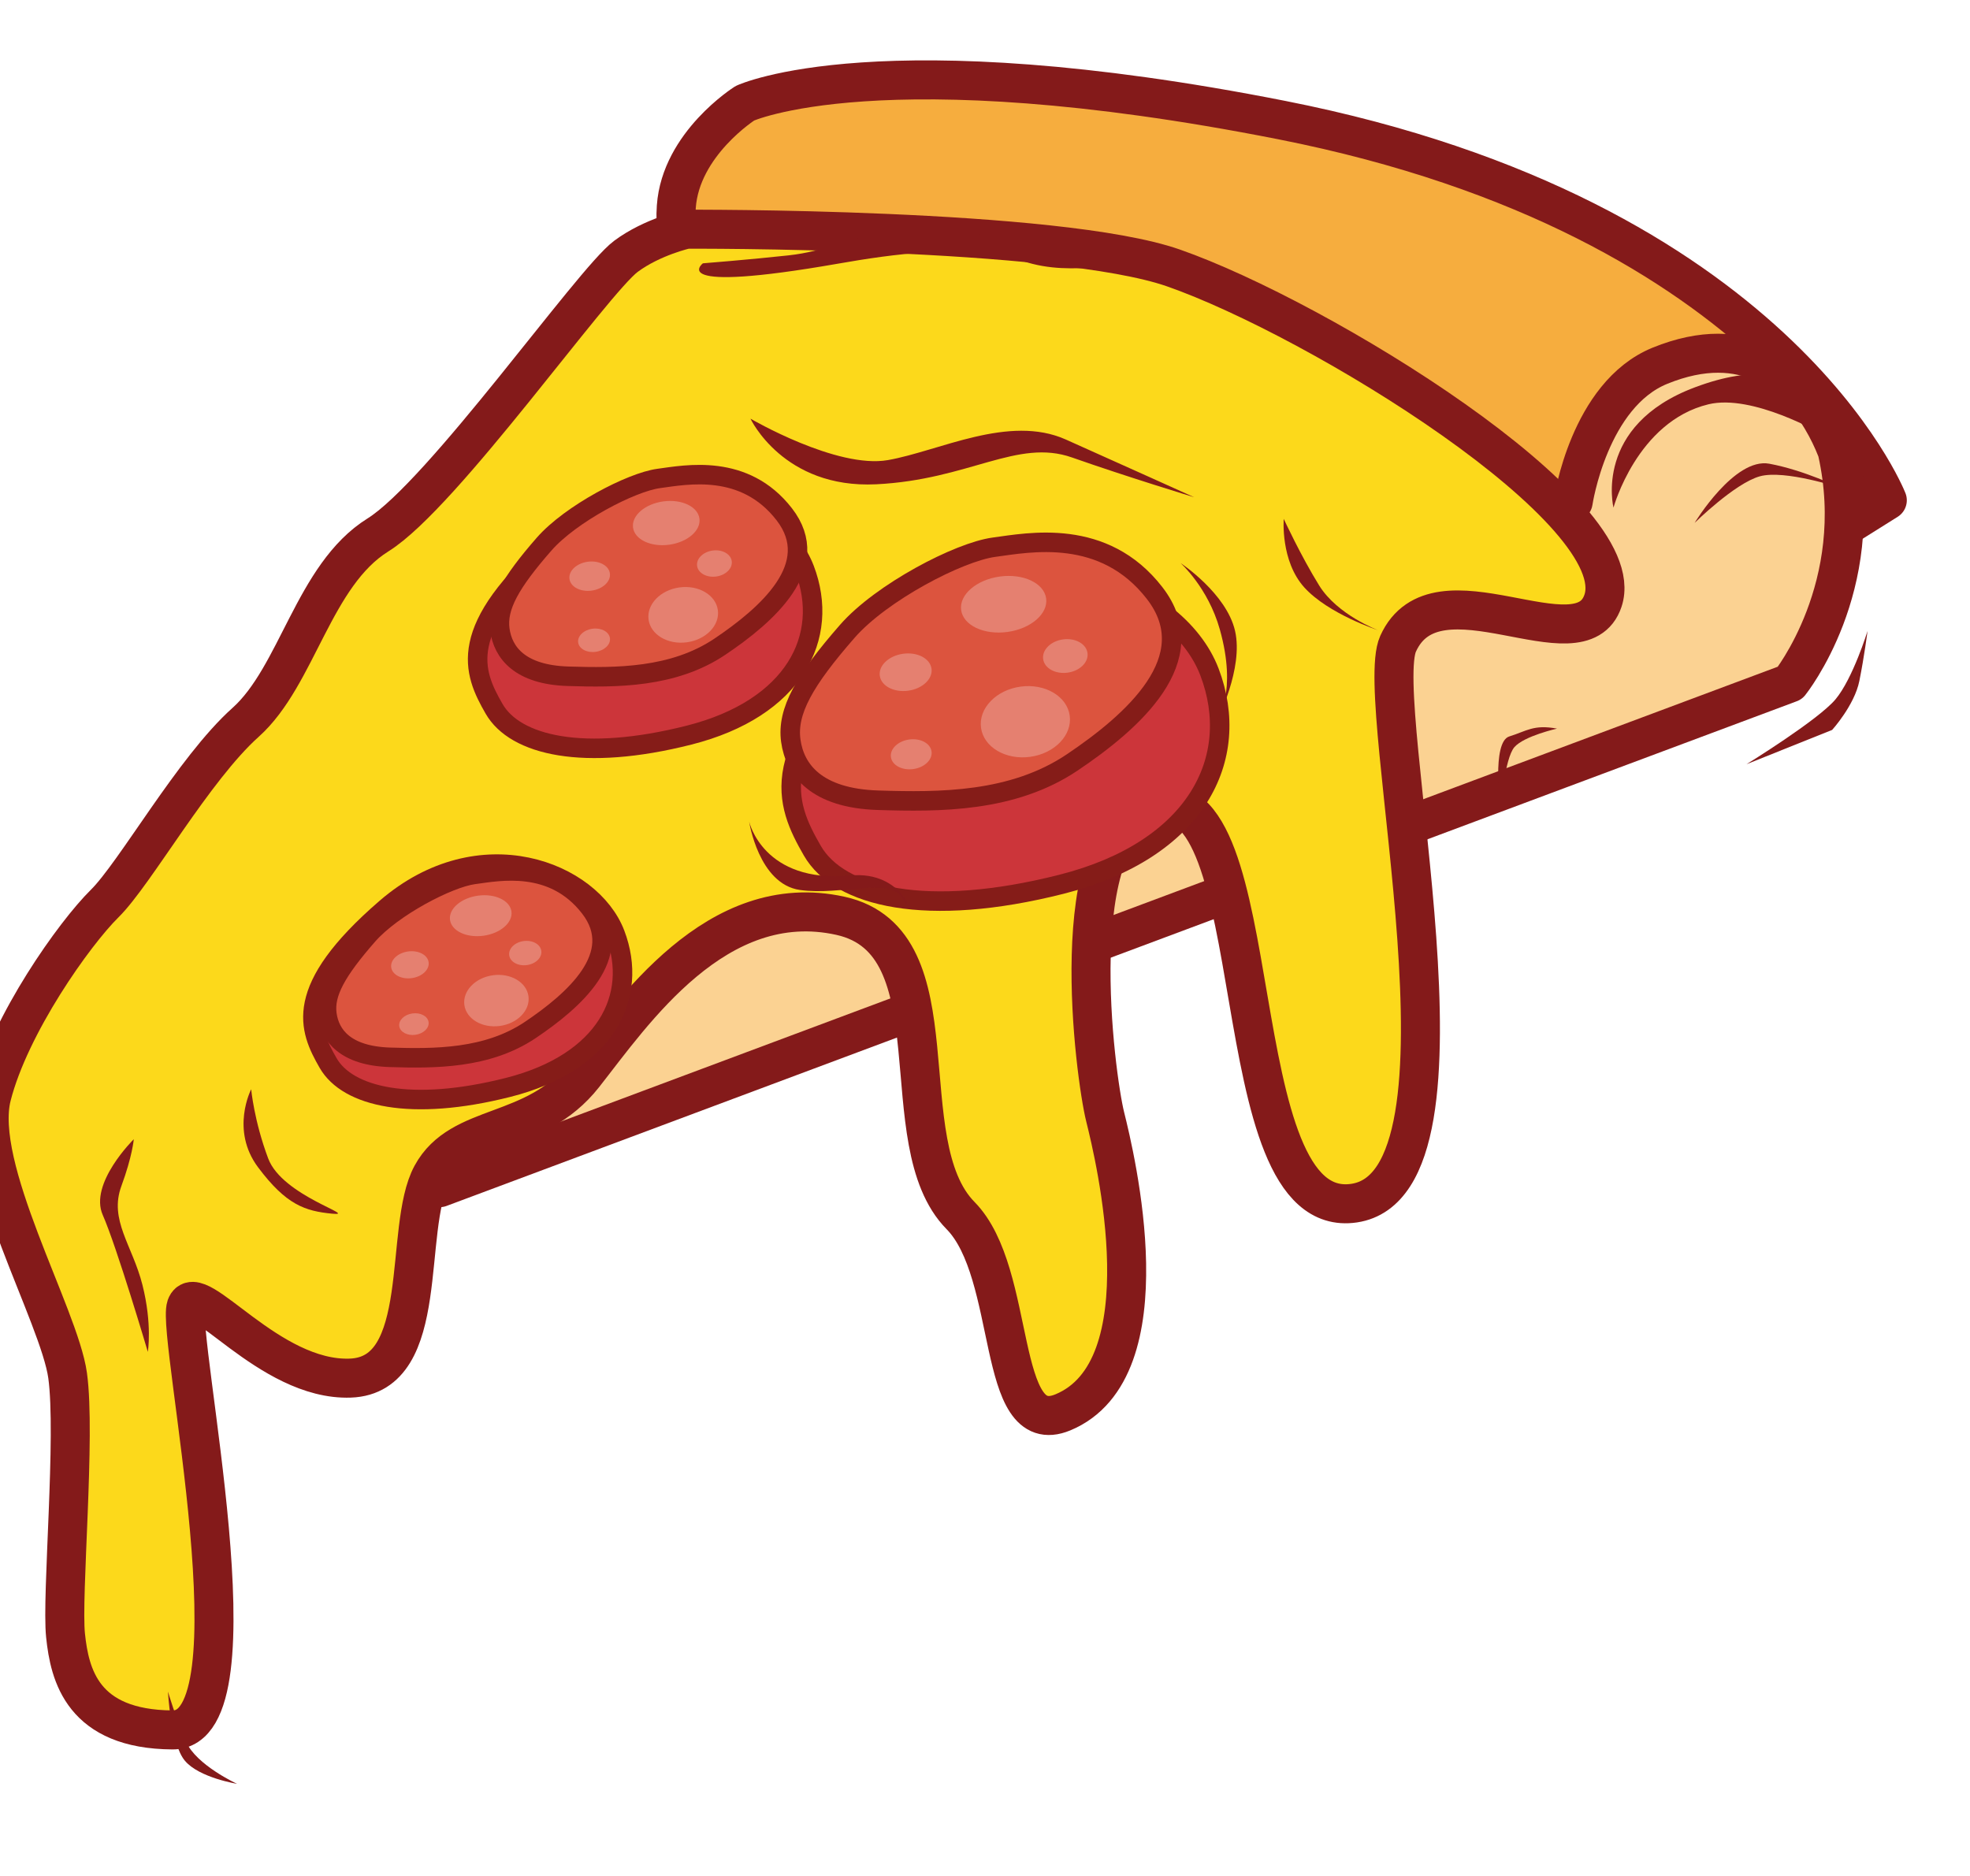 <svg 
 xmlns="http://www.w3.org/2000/svg"
 xmlns:xlink="http://www.w3.org/1999/xlink"
 width="505px" height="481px">
<defs>
<filter id="Filter_0">
    <feOffset in="SourceAlpha" dx="-16.712" dy="-19.917" />
    <feGaussianBlur result="blurOut" stdDeviation="0" />
    <feFlood flood-color="rgb(246, 192, 122)" result="floodOut" />
    <feComposite operator="out" in="floodOut" in2="blurOut" result="compOut" />
    <feComposite operator="in" in="compOut" in2="SourceAlpha" />
    <feComponentTransfer><feFuncA type="linear" slope="1"/></feComponentTransfer>
    <feBlend mode="normal" in2="SourceGraphic" />
</filter>
<filter id="Filter_1">
    <feOffset in="SourceAlpha" dx="-18.641" dy="-22.215" />
    <feGaussianBlur result="blurOut" stdDeviation="0" />
    <feFlood flood-color="rgb(254, 196, 52)" result="floodOut" />
    <feComposite operator="out" in="floodOut" in2="blurOut" result="compOut" />
    <feComposite operator="in" in="compOut" in2="SourceAlpha" />
    <feComponentTransfer><feFuncA type="linear" slope="1"/></feComponentTransfer>
    <feBlend mode="normal" in2="SourceGraphic" />
</filter>
<filter filterUnits="userSpaceOnUse" id="Filter_2" x="117px" y="114px" width="99px" height="84px"  >
    <feOffset in="SourceAlpha" dx="-1.812" dy="6.761" />
    <feGaussianBlur result="blurOut" stdDeviation="0" />
    <feFlood flood-color="rgb(255, 184, 49)" result="floodOut" />
    <feComposite operator="atop" in="floodOut" in2="blurOut" />
    <feComponentTransfer><feFuncA type="linear" slope="1"/></feComponentTransfer>
    <feMerge>
    <feMergeNode/>
    <feMergeNode in="SourceGraphic"/>
  </feMerge>
</filter>
<filter filterUnits="userSpaceOnUse" id="Filter_3" x="192px" y="131px" width="126px" height="106px"  >
    <feOffset in="SourceAlpha" dx="5.071" dy="10.876" />
    <feGaussianBlur result="blurOut" stdDeviation="0" />
    <feFlood flood-color="rgb(255, 184, 49)" result="floodOut" />
    <feComposite operator="atop" in="floodOut" in2="blurOut" />
    <feComponentTransfer><feFuncA type="linear" slope="1"/></feComponentTransfer>
    <feMerge>
    <feMergeNode/>
    <feMergeNode in="SourceGraphic"/>
  </feMerge>
</filter>

</defs>
<path fill-rule="evenodd"  stroke="rgb(132, 26, 26)" stroke-width="10px" stroke-linecap="round" stroke-linejoin="round" fill="rgb(246, 173, 62)"
 d="M483.802,128.261 C483.802,128.261 455.406,55.818 328.600,30.793 C225.543,10.456 190.967,26.464 190.967,26.464 C190.967,26.464 174.494,36.855 173.367,52.999 C171.971,72.998 187.676,79.994 187.676,79.994 L428.697,162.823 L483.802,128.261 Z"/>
<g filter="url(#Filter_0)">
<path fill-rule="evenodd"  stroke="rgb(132, 26, 26)" stroke-width="10px" stroke-linecap="round" stroke-linejoin="round" fill="rgb(251, 210, 146)"
 d="M442.239,113.681 C424.023,121.090 419.992,148.573 419.992,148.573 C419.992,148.573 321.699,190.765 244.884,215.961 C168.069,241.158 129.438,324.405 129.438,324.405 L475.565,195.013 C475.565,195.013 495.390,170.309 487.707,135.756 C493.253,160.700 486.559,95.657 442.239,113.681 Z"/>
</g>
<g filter="url(#Filter_1)">
<path fill-rule="evenodd"  stroke="rgb(132, 26, 26)" stroke-width="10px" stroke-linecap="round" stroke-linejoin="round" fill="rgb(252, 217, 27)"
 d="M429.564,176.215 C423.826,193.457 386.793,165.636 377.032,187.264 C370.165,202.479 400.440,325.509 365.772,330.670 C331.105,335.831 345.299,220.174 314.179,228.676 C290.902,235.035 299.382,298.261 301.942,308.522 C304.503,318.783 317.666,373.333 291.082,384.318 C273.762,391.475 279.494,348.701 264.876,333.860 C246.367,315.067 264.373,263.696 234.094,257.006 C202.261,249.972 180.886,281.833 168.269,297.860 C155.651,313.888 136.730,309.776 129.308,323.458 C121.886,337.140 129.370,374.767 108.446,375.531 C87.522,376.295 68.941,349.763 66.365,357.162 C63.788,364.561 85.988,465.871 62.883,465.727 C39.779,465.582 36.499,451.625 35.441,441.495 C34.383,431.364 38.126,390.276 35.970,374.832 C33.814,359.388 11.819,321.589 16.516,303.184 C21.212,284.779 37.654,261.580 45.475,253.863 C53.296,246.146 68.261,219.340 81.583,207.424 C94.906,195.508 98.986,169.656 115.538,159.349 C132.090,149.043 170.508,94.310 179.110,87.921 C185.867,82.903 194.567,80.981 194.567,80.981 C194.567,80.981 289.700,80.517 319.455,90.914 C356.585,103.888 437.194,153.292 429.564,176.215 Z"/>
</g>
<path fill-rule="evenodd"  stroke="rgb(133, 28, 24)" stroke-width="5px" stroke-linecap="round" stroke-linejoin="miter" fill="rgb(204, 53, 58)"
 d="M84.117,272.540 C79.133,263.873 74.748,253.738 98.910,232.858 C123.073,211.978 151.597,223.431 157.695,239.459 C163.792,255.487 155.271,272.441 130.298,278.773 C105.325,285.106 89.100,281.207 84.117,272.540 Z"/>
<path fill-rule="evenodd"  stroke="rgb(133, 28, 24)" stroke-width="5px" stroke-linecap="round" stroke-linejoin="round" fill="rgb(220, 84, 62)"
 d="M83.800,260.031 C84.545,265.480 88.568,270.712 99.955,271.070 C111.341,271.428 124.907,271.488 135.955,264.052 C147.002,256.616 160.605,244.836 151.188,232.679 C141.771,220.521 127.940,223.324 121.436,224.197 C114.931,225.070 100.578,232.559 94.277,239.768 C86.341,248.848 83.054,254.582 83.800,260.031 Z"/>
<path fill-rule="evenodd"  opacity="0.259" fill="rgb(255, 255, 255)"
 d="M135.069,247.424 C132.796,247.735 130.765,246.609 130.533,244.908 C130.300,243.208 131.954,241.577 134.226,241.266 C136.499,240.955 138.530,242.082 138.763,243.782 C138.995,245.483 137.342,247.113 135.069,247.424 ZM123.936,239.900 C119.587,240.495 115.747,238.678 115.359,235.841 C114.971,233.004 118.182,230.222 122.531,229.627 C126.880,229.032 130.720,230.849 131.108,233.686 C131.496,236.523 128.285,239.305 123.936,239.900 ZM105.549,250.770 C102.901,251.132 100.544,249.895 100.286,248.007 C100.027,246.118 101.965,244.293 104.614,243.931 C107.262,243.569 109.619,244.806 109.877,246.694 C110.136,248.583 108.198,250.407 105.549,250.770 ZM105.732,259.822 C107.809,259.538 109.660,260.534 109.867,262.046 C110.074,263.559 108.558,265.015 106.482,265.299 C104.405,265.583 102.554,264.587 102.347,263.075 C102.140,261.563 103.656,260.106 105.732,259.822 ZM126.363,250.033 C130.900,249.412 134.977,251.818 135.468,255.407 C135.959,258.996 132.679,262.408 128.142,263.029 C123.605,263.650 119.528,261.244 119.037,257.655 C118.546,254.066 121.826,250.653 126.363,250.033 Z"/>
<g filter="url(#Filter_2)">
<path fill-rule="evenodd"  stroke="rgb(133, 28, 24)" stroke-width="5px" stroke-linecap="round" stroke-linejoin="miter" fill="rgb(204, 53, 58)"
 d="M128.474,174.967 C123.082,165.591 118.338,154.626 144.478,132.037 C170.619,109.448 201.478,121.838 208.075,139.178 C214.672,156.518 205.453,174.860 178.436,181.711 C151.418,188.562 133.865,184.343 128.474,174.967 Z"/>
</g>
<path fill-rule="evenodd"  stroke="rgb(133, 28, 24)" stroke-width="5px" stroke-linecap="round" stroke-linejoin="round" fill="rgb(220, 84, 62)"
 d="M128.131,161.434 C128.937,167.329 133.290,172.990 145.608,173.377 C157.927,173.765 172.604,173.830 184.555,165.785 C196.507,157.740 211.223,144.995 201.035,131.843 C190.848,118.690 175.884,121.722 168.847,122.667 C161.811,123.612 146.283,131.714 139.466,139.513 C130.880,149.336 127.324,155.539 128.131,161.434 Z"/>
<path fill-rule="evenodd"  opacity="0.259" fill="rgb(255, 255, 255)"
 d="M183.595,147.805 C181.142,148.141 178.950,146.922 178.698,145.083 C178.447,143.243 180.231,141.480 182.683,141.145 C185.136,140.809 187.328,142.028 187.580,143.867 C187.831,145.707 186.047,147.470 183.595,147.805 ZM171.547,139.653 C166.846,140.296 162.695,138.332 162.276,135.266 C161.856,132.201 165.327,129.194 170.028,128.551 C174.728,127.908 178.879,129.871 179.298,132.937 C179.718,136.003 176.247,139.009 171.547,139.653 ZM152.685,167.114 C150.437,167.422 148.433,166.346 148.210,164.711 C147.986,163.076 149.627,161.501 151.875,161.193 C154.123,160.886 156.127,161.962 156.351,163.597 C156.575,165.232 154.934,166.806 152.685,167.114 ZM151.669,151.420 C148.808,151.811 146.261,150.472 145.982,148.428 C145.702,146.385 147.795,144.410 150.656,144.019 C153.517,143.627 156.064,144.967 156.343,147.011 C156.623,149.054 154.530,151.028 151.669,151.420 ZM174.176,150.602 C179.081,149.931 183.488,152.535 184.019,156.418 C184.551,160.301 181.005,163.993 176.100,164.664 C171.195,165.335 166.788,162.732 166.257,158.848 C165.725,154.965 169.271,151.273 174.176,150.602 Z"/>
<g filter="url(#Filter_3)">
<path fill-rule="evenodd"  stroke="rgb(133, 28, 24)" stroke-width="5px" stroke-linecap="round" stroke-linejoin="miter" fill="rgb(204, 53, 58)"
 d="M203.151,207.196 C196.254,195.202 190.186,181.176 223.624,152.280 C257.063,123.385 296.537,139.235 304.975,161.416 C313.414,183.596 301.621,207.058 267.061,215.822 C232.501,224.586 210.048,219.189 203.151,207.196 Z"/>
</g>
<path fill-rule="evenodd"  stroke="rgb(133, 28, 24)" stroke-width="5px" stroke-linecap="round" stroke-linejoin="round" fill="rgb(220, 84, 62)"
 d="M202.713,189.884 C203.744,197.425 209.312,204.666 225.070,205.162 C240.827,205.657 259.601,205.740 274.890,195.449 C290.178,185.159 309.003,168.856 295.971,152.032 C282.939,135.208 263.798,139.086 254.797,140.294 C245.795,141.503 225.932,151.867 217.212,161.843 C206.229,174.409 201.681,182.344 202.713,189.884 Z"/>
<path fill-rule="evenodd"  opacity="0.259" fill="rgb(255, 255, 255)"
 d="M273.673,172.454 C270.534,172.884 267.728,171.323 267.406,168.969 C267.084,166.615 269.367,164.358 272.507,163.928 C275.646,163.499 278.452,165.059 278.774,167.413 C279.096,169.768 276.812,172.025 273.673,172.454 ZM258.252,162.018 C252.235,162.842 246.922,160.328 246.385,156.404 C245.848,152.480 250.290,148.632 256.307,147.808 C262.324,146.985 267.637,149.499 268.174,153.423 C268.711,157.347 264.268,161.195 258.252,162.018 ZM234.109,197.169 C231.232,197.563 228.667,196.186 228.380,194.093 C228.094,192.000 230.195,189.984 233.072,189.591 C235.950,189.197 238.515,190.574 238.801,192.667 C239.087,194.760 236.987,196.775 234.109,197.169 ZM232.808,177.081 C229.146,177.582 225.887,175.867 225.529,173.251 C225.171,170.635 227.849,168.109 231.512,167.607 C235.174,167.106 238.433,168.821 238.791,171.437 C239.149,174.053 236.471,176.580 232.808,177.081 ZM261.617,176.034 C267.895,175.175 273.536,178.508 274.217,183.478 C274.897,188.449 270.358,193.174 264.080,194.033 C257.802,194.892 252.161,191.560 251.480,186.589 C250.800,181.619 255.339,176.893 261.617,176.034 Z"/>
<path fill-rule="evenodd"  fill="rgb(132, 26, 26)"
 d="M467.000,111.258 C467.000,111.258 466.220,87.409 434.481,99.302 C408.354,109.092 413.610,130.145 413.610,130.145 C413.610,130.145 419.638,108.058 437.971,103.649 C449.265,100.934 467.000,111.258 467.000,111.258 Z"/>
<path fill-rule="evenodd"  fill="rgb(132, 26, 26)"
 d="M180.177,67.509 C180.177,67.509 170.067,75.417 214.930,67.579 C228.264,65.249 248.147,62.283 262.127,66.911 C276.106,71.539 286.717,65.559 301.187,70.252 C315.657,74.945 322.636,78.898 322.636,78.898 C322.636,78.898 310.202,66.892 294.595,64.398 C278.989,61.905 279.771,66.696 266.474,63.421 C253.178,60.146 238.108,57.366 231.074,58.614 C216.314,61.232 211.933,64.397 202.096,65.475 C192.258,66.552 180.177,67.509 180.177,67.509 Z"/>
<path fill-rule="evenodd"  fill="rgb(132, 26, 26)"
 d="M192.383,107.337 C192.383,107.337 200.787,125.323 224.602,124.160 C248.417,122.996 260.775,112.347 274.811,117.289 C288.846,122.232 306.122,127.481 306.122,127.481 C306.122,127.481 287.799,119.202 273.215,112.682 C258.631,106.162 240.735,115.654 227.613,117.957 C214.491,120.260 192.383,107.337 192.383,107.337 Z"/>
<path fill-rule="evenodd"  fill="rgb(132, 26, 26)"
 d="M302.642,144.364 C302.642,144.364 309.668,150.634 312.683,161.326 C317.254,177.533 312.005,184.580 312.005,184.580 C312.005,184.580 318.811,171.402 316.602,161.755 C314.394,152.108 302.642,144.364 302.642,144.364 Z"/>
<path fill-rule="evenodd"  fill="rgb(132, 26, 26)"
 d="M329.078,133.026 C329.078,133.026 328.203,143.833 334.383,150.636 C340.562,157.440 353.249,161.566 353.249,161.566 C353.249,161.566 342.856,157.667 338.172,150.118 C333.488,142.568 329.078,133.026 329.078,133.026 Z"/>
<path fill-rule="evenodd"  fill="rgb(132, 26, 26)"
 d="M192.043,210.646 C192.043,210.646 194.468,226.654 205.056,228.167 C215.643,229.680 228.243,224.728 231.412,230.351 C234.580,235.973 231.452,223.179 218.059,224.457 C195.614,226.599 192.043,210.646 192.043,210.646 Z"/>
<path fill-rule="evenodd"  fill="rgb(132, 26, 26)"
 d="M64.391,279.262 C64.391,279.262 58.969,289.680 66.166,299.285 C73.363,308.891 78.177,310.489 85.162,311.162 C92.148,311.835 72.389,306.700 68.749,297.002 C65.108,287.303 64.391,279.262 64.391,279.262 Z"/>
<path fill-rule="evenodd"  fill="rgb(132, 26, 26)"
 d="M34.296,292.065 C34.296,292.065 22.766,303.411 26.338,311.490 C29.910,319.570 37.895,346.582 37.895,346.582 C37.895,346.582 39.078,339.552 36.509,329.400 C33.940,319.248 27.906,312.798 31.114,304.081 C33.949,296.381 34.296,292.065 34.296,292.065 Z"/>
<path fill-rule="evenodd"  fill="rgb(132, 26, 26)"
 d="M47.417,451.437 C51.105,455.795 60.769,457.330 60.769,457.330 C60.769,457.330 50.364,452.559 47.716,446.571 C45.069,440.582 43.060,433.697 43.060,433.697 C43.060,433.697 43.730,447.079 47.417,451.437 Z"/>
<path fill-rule="evenodd"  fill="rgb(132, 26, 26)"
 d="M434.411,134.054 C434.411,134.054 444.593,117.217 453.567,118.887 C462.542,120.557 471.786,125.079 471.786,125.079 C471.786,125.079 457.523,120.334 451.114,122.118 C444.705,123.901 434.411,134.054 434.411,134.054 Z"/>
<path fill-rule="evenodd"  fill="rgb(132, 26, 26)"
 d="M469.661,187.135 C469.661,187.135 475.372,180.832 476.632,174.600 C477.892,168.368 478.736,161.766 478.736,161.766 C478.736,161.766 474.986,173.966 470.519,179.297 C466.053,184.627 447.703,195.930 447.703,195.930 L469.661,187.135 Z"/>
<path fill-rule="evenodd"  fill="rgb(132, 26, 26)"
 d="M384.621,207.457 C384.621,207.457 382.326,190.218 386.894,188.809 C391.310,187.447 393.130,185.670 399.130,186.801 C399.130,186.801 390.767,188.673 388.231,191.522 C385.694,194.370 384.621,207.457 384.621,207.457 Z"/>
</svg>